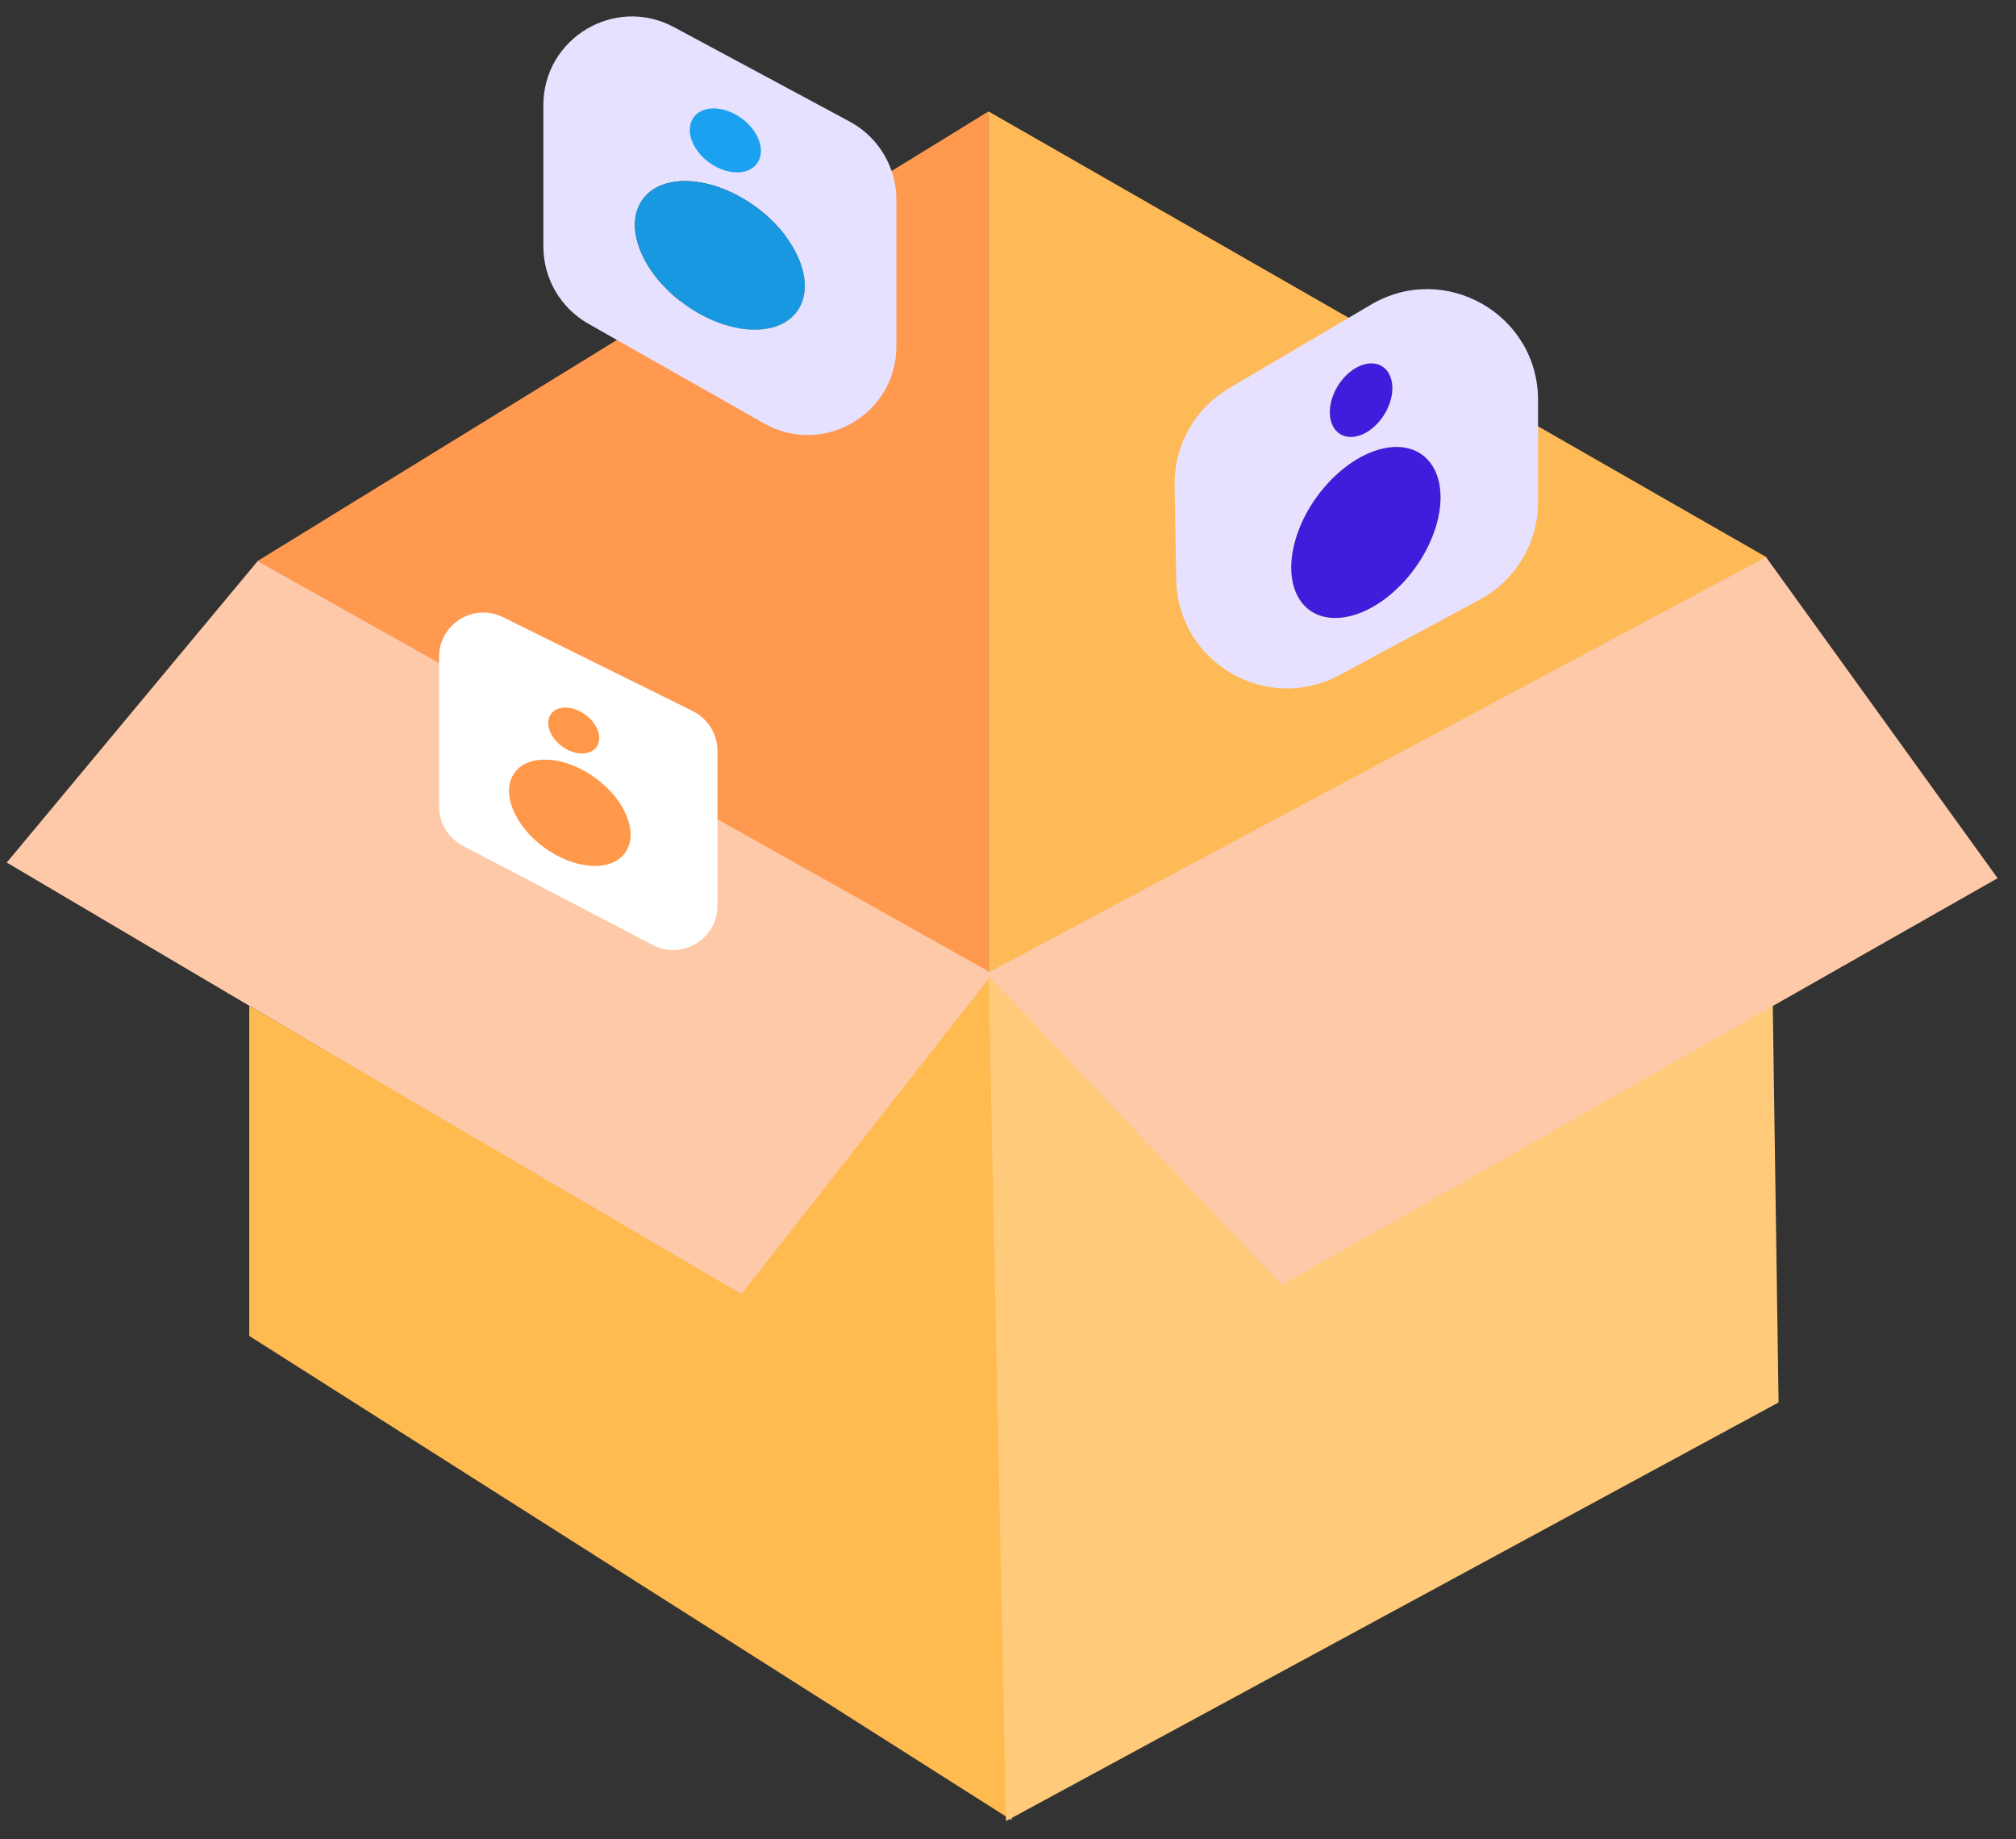 <svg width="91" height="83" viewBox="0 0 91 83" fill="none" xmlns="http://www.w3.org/2000/svg">
<rect x="0" y="0" width="91" height="83" fill="#333333" stroke="none"/>
<path d="M44.62 5.027L11.604 25.331L44.62 43.869V5.027Z" fill="#FF9950"/>
<path d="M0.305 38.926L11.629 25.324L44.82 43.95L33.497 58.523L0.305 38.926Z" fill="#FEC9A8"/>
<path d="M79.754 25.155L44.62 5.028V44.929L79.754 25.155Z" fill="#FDBA56"/>
<path d="M11.251 60.289V45.392L33.468 58.398L44.644 44.15L45.666 82.141L11.251 60.289Z" fill="#FFBA50"/>
<path d="M45.411 82.181L44.623 44.026L45.211 44.579L51.351 51.043L57.8 57.896L80.02 45.308L80.283 63.29L45.411 82.181Z" fill="#FFCA7A"/>
<path d="M57.861 57.994L44.53 43.935L79.715 25.139L90.17 39.632L57.861 57.994Z" fill="#FEC9A8"/>
<path fill-rule="evenodd" clip-rule="evenodd" d="M19.819 29.646C19.819 28.163 21.377 27.195 22.706 27.853L31.273 32.092C31.954 32.429 32.386 33.124 32.386 33.885V40.872C32.386 42.374 30.791 43.34 29.46 42.645L20.893 38.17C20.233 37.825 19.819 37.142 19.819 36.397V29.646ZM26.92 33.712C26.633 34.108 25.943 34.096 25.377 33.686C24.812 33.276 24.586 32.624 24.873 32.228C25.159 31.833 25.85 31.845 26.415 32.255C26.98 32.664 27.206 33.317 26.92 33.712ZM24.578 38.256C25.954 39.253 27.58 39.356 28.211 38.486C28.842 37.615 28.238 36.101 26.863 35.104C25.487 34.107 23.86 34.004 23.229 34.874C22.598 35.744 23.202 37.258 24.578 38.256Z" fill="white"/>
<path fill-rule="evenodd" clip-rule="evenodd" d="M30.42 1.224C27.755 -0.208 24.527 1.722 24.527 4.747V11.127C24.527 12.567 25.301 13.896 26.553 14.607L34.488 19.107C37.155 20.619 40.462 18.693 40.462 15.628V9.011C40.462 7.538 39.652 6.184 38.355 5.487L30.42 1.224ZM30.897 13.73C32.822 15.125 35.097 15.269 35.98 14.051C36.862 12.834 36.018 10.716 34.093 9.32C32.168 7.925 29.892 7.781 29.01 8.999C28.127 10.216 28.972 12.335 30.897 13.73Z" fill="#E6E1FF"/>
<path fill-rule="evenodd" clip-rule="evenodd" d="M53.021 21.911C52.99 20.11 53.931 18.431 55.483 17.518L61.889 13.746C65.222 11.784 69.426 14.187 69.426 18.055V22.659C69.426 24.499 68.414 26.191 66.793 27.063L60.459 30.467C57.161 32.24 53.156 29.892 53.093 26.148L53.021 21.911ZM60.177 19.255C60.529 19.891 61.379 19.872 62.074 19.213C62.769 18.553 63.047 17.502 62.695 16.866C62.342 16.229 61.493 16.248 60.798 16.908C60.102 17.567 59.824 18.618 60.177 19.255ZM63.058 26.568C61.366 28.174 59.366 28.339 58.59 26.938C57.814 25.537 58.556 23.1 60.248 21.494C61.94 19.889 63.941 19.723 64.717 21.125C65.492 22.526 64.75 24.963 63.058 26.568Z" fill="#E7E0FF"/>
<ellipse cx="25.897" cy="32.971" rx="1.264" ry="0.884" transform="rotate(35.937 25.897 32.971)" fill="#FF9849"/>
<ellipse cx="25.721" cy="36.679" rx="3.077" ry="1.946" transform="rotate(35.937 25.721 36.679)" fill="#FF9849"/>
<ellipse cx="1.735" cy="1.317" rx="1.735" ry="1.317" transform="matrix(-0.725 0.688 0.484 0.875 62.059 15.713)" fill="#401DDC"/>
<ellipse cx="4.223" cy="2.9" rx="4.223" ry="2.9" transform="matrix(-0.725 0.688 0.484 0.875 63.313 18.587)" fill="#401DDC"/>
<ellipse cx="32.742" cy="6.336" rx="1.769" ry="1.237" transform="rotate(35.937 32.742 6.336)" fill="#1BA1F0"/>
<ellipse cx="32.495" cy="11.525" rx="4.304" ry="2.723" transform="rotate(35.937 32.495 11.525)" fill="#1998E2"/>
</svg>

